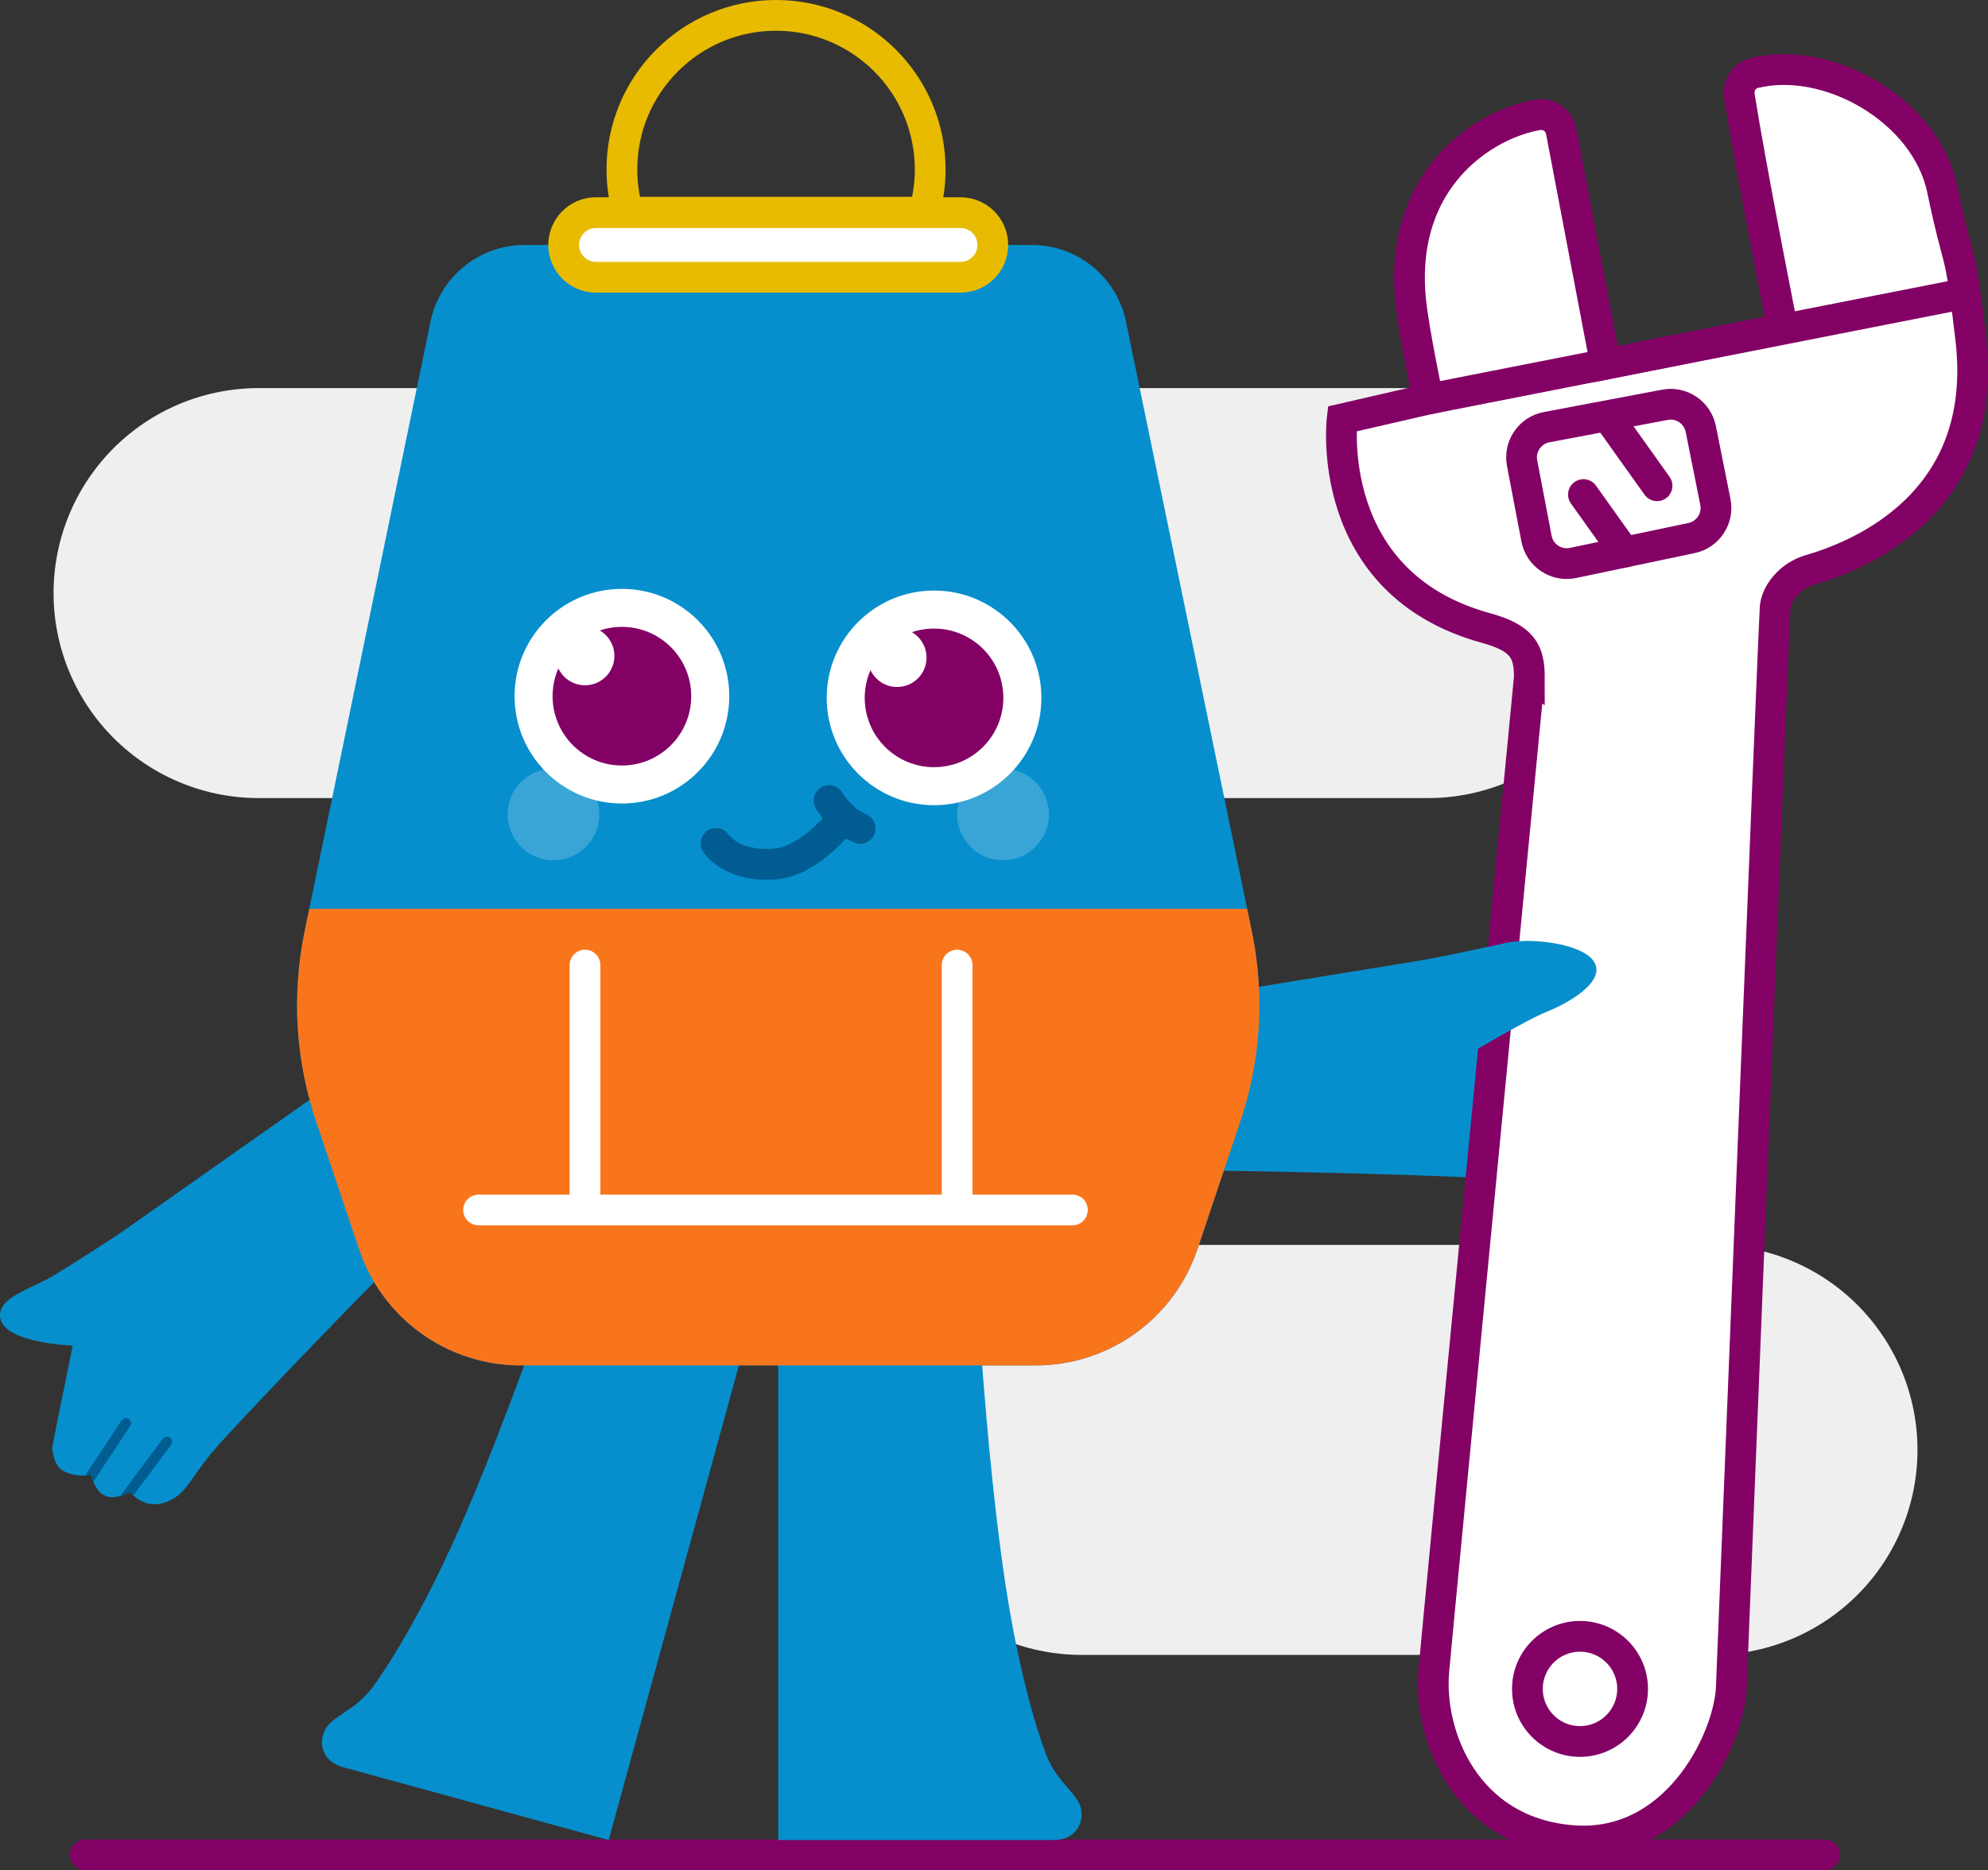 <?xml version="1.0" encoding="UTF-8" standalone="no"?> <svg xmlns:inkscape="http://www.inkscape.org/namespaces/inkscape" xmlns:sodipodi="http://sodipodi.sourceforge.net/DTD/sodipodi-0.dtd" xmlns="http://www.w3.org/2000/svg" xmlns:svg="http://www.w3.org/2000/svg" width="96.963" height="91.234" viewBox="0 0 96.963 91.234" fill="none" version="1.1" id="svg123" sodipodi:docname="pip-disruption.svg" inkscape:version="1.3 (0e150ed6c4, 2023-07-21)"><rect x="0" y="0" width="96.963" height="91.234" fill="#333333" stroke="none"/><g clip-path="url(#clip1_17_4350)" id="g60" transform="translate(-582.612,-131.398)"><path d="m 635.364,202.128 h 30.772" stroke="#efefef" stroke-width="20" stroke-miterlimit="10" stroke-linecap="round" id="path28"></path><path d="m 631.532,188.451 c 0,0 6.207,-0.03 12.659,0.09 6.994,0.13 11.635,0.338 12.428,0.427 1.677,0.188 1.526,-8.253 1.526,-8.253 0,0 3.398,-0.631 2.704,-1.66 -0.589,-0.872 -3.602,-1.93 -4.821,-1.653 -1.332,0.303 -3.291,0.714 -4.263,0.871 -0.972,0.157 -19.793,3.225 -19.793,3.225 z" fill="#068fcc" id="path29"></path><path d="M 586.774,221.882 H 671.61" stroke="#830065" stroke-width="1.5" stroke-linecap="round" stroke-linejoin="round" id="path30"></path><path d="m 595.224,160.33 h 57.038" stroke="#efefef" stroke-width="20" stroke-miterlimit="10" stroke-linecap="round" id="path31"></path><path d="m 643.671,176.843 -6.141,-29.756 c -0.45,-2.177 -2.367,-3.739 -4.59,-3.739 H 608.2 c -2.224,0 -4.141,1.562 -4.59,3.739 l -6.142,29.756 c -0.649,3.148 -0.433,6.413 0.626,9.448 l 2.031,6.048 c 1.137,3.386 4.31,5.667 7.882,5.667 h 25.125 c 3.572,0 6.745,-2.281 7.882,-5.667 l 2.031,-6.048 c 1.059,-3.035 1.276,-6.3 0.626,-9.448 z" fill="#068fcc" id="path32"></path><path d="m 604.978,206.049 c 3.28,-7.42 6.761,-18.421 6.761,-18.421 l 9.076,2.49 -8.515,31.042 -12.968,-3.558 c -0.953,-0.261 -1.212,-1.119 -0.88,-1.796 0.359,-0.731 1.457,-0.909 2.363,-2.143 0.815,-1.109 2.443,-3.724 4.163,-7.614 z" fill="#068fcc" id="path33"></path><path d="m 631.628,208.524 c -1.2,-8.024 -1.647,-19.553 -1.647,-19.553 h -9.412 v 32.188 c 0,0 12.459,0 13.447,0 0.989,0 1.465,-0.759 1.324,-1.5 -0.152,-0.799 -1.165,-1.261 -1.712,-2.691 -0.492,-1.285 -1.371,-4.238 -2,-8.444 z" fill="#068fcc" id="path34"></path><path d="m 617.534,172.542 c 0,0 0.747,1.171 2.859,1.006 1.8,-0.141 3.353,-2.259 3.353,-2.259" stroke="#005c91" stroke-width="1.5" stroke-miterlimit="10" stroke-linecap="round" id="path35"></path><path d="m 623.049,170.451 c 0,0 0.22,0.387 0.697,0.838 0.335,0.318 0.82,0.521 0.82,0.521" stroke="#005c91" stroke-width="1.5" stroke-miterlimit="10" stroke-linecap="round" id="path36"></path><path d="m 628.169,170.678 c 2.892,0 5.236,-2.345 5.236,-5.236 0,-2.892 -2.344,-5.236 -5.236,-5.236 -2.891,0 -5.235,2.344 -5.235,5.236 0,2.891 2.344,5.236 5.235,5.236 z" fill="#ffffff" id="path37"></path><path d="m 628.169,168.823 c 1.867,0 3.381,-1.514 3.381,-3.381 0,-1.867 -1.514,-3.381 -3.381,-3.381 -1.867,0 -3.381,1.514 -3.381,3.381 0,1.867 1.514,3.381 3.381,3.381 z" fill="#830065" id="path38"></path><path d="m 626.368,164.911 c 0.792,0 1.435,-0.642 1.435,-1.435 0,-0.793 -0.643,-1.435 -1.435,-1.435 -0.793,0 -1.435,0.642 -1.435,1.435 0,0.793 0.642,1.435 1.435,1.435 z" fill="#ffffff" id="path39"></path><path d="m 610.485,184.36 c 0,0 -4.455,4.322 -8.98,8.923 -4.905,4.987 -8.076,8.383 -8.58,9.002 -1.065,1.307 -1.23,1.936 -2.039,2.316 -0.736,0.347 -1.376,0.18 -1.941,-0.418 0,0 -0.726,0.425 -1.227,0.171 -0.491,-0.201 -0.667,-1.024 -0.667,-1.024 -0.494,0.123 -1.079,0.005 -1.431,-0.227 -0.352,-0.232 -0.48,-0.938 -0.454,-1.136 0.025,-0.199 0.994,-4.928 0.994,-4.928 0,0 -3.31,-0.11 -3.534,-1.332 -0.189,-1.035 1.563,-1.443 2.628,-2.099 1.164,-0.715 2.851,-1.793 3.655,-2.36 0.804,-0.568 16.396,-11.547 16.396,-11.547 z" fill="#068fcc" id="path40"></path><path d="m 587.051,203.33 c -0.092,0.023 -0.188,0.035 -0.284,0.042 l 1.777,-2.684 c 0.077,-0.115 0.232,-0.146 0.347,-0.07 0.115,0.076 0.146,0.231 0.07,0.346 l -1.798,2.716 c -0.079,-0.194 -0.112,-0.35 -0.112,-0.35 z" fill="#005c91" id="path41"></path><path d="m 588.945,204.183 c 0,0 -0.197,0.115 -0.457,0.19 0.008,-0.022 0.019,-0.043 0.034,-0.063 l 2.032,-2.729 c 0.082,-0.111 0.239,-0.134 0.35,-0.051 0.111,0.082 0.134,0.239 0.051,0.35 l -1.837,2.466 c -0.058,-0.051 -0.116,-0.103 -0.173,-0.163 z" fill="#005c91" id="path42"></path><path opacity="0.2" d="m 609.607,173.364 c 1.235,0 2.237,-1.002 2.237,-2.238 0,-1.235 -1.002,-2.237 -2.237,-2.237 -1.236,0 -2.238,1.002 -2.238,2.237 0,1.236 1.002,2.238 2.238,2.238 z" fill="#ffffff" id="path43"></path><path d="m 612.946,170.595 c 2.891,0 5.235,-2.344 5.235,-5.235 0,-2.892 -2.344,-5.236 -5.235,-5.236 -2.892,0 -5.236,2.344 -5.236,5.236 0,2.891 2.344,5.235 5.236,5.235 z" fill="#ffffff" id="path44"></path><path d="m 612.945,168.741 c 1.868,0 3.381,-1.514 3.381,-3.381 0,-1.868 -1.513,-3.381 -3.381,-3.381 -1.867,0 -3.381,1.513 -3.381,3.381 0,1.867 1.514,3.381 3.381,3.381 z" fill="#830065" id="path45"></path><path d="m 611.144,164.828 c 0.793,0 1.435,-0.642 1.435,-1.435 0,-0.792 -0.642,-1.435 -1.435,-1.435 -0.793,0 -1.435,0.643 -1.435,1.435 0,0.793 0.642,1.435 1.435,1.435 z" fill="#ffffff" id="path46"></path><path opacity="0.2" d="m 631.532,173.364 c 1.236,0 2.238,-1.002 2.238,-2.238 0,-1.235 -1.002,-2.237 -2.238,-2.237 -1.235,0 -2.237,1.002 -2.237,2.237 0,1.236 1.002,2.238 2.237,2.238 z" fill="#ffffff" id="path47"></path><path d="m 657.204,164.445 c 0,0 -4.376,45.306 -4.658,48.447 -0.283,3.142 1.535,7.871 6.741,8.294 4.994,0.406 7.588,-4.764 7.765,-7.376 0,0 2.082,-52.141 2.141,-52.788 0.059,-0.648 0.675,-1.525 1.706,-1.824 2.353,-0.682 8.776,-3.223 7.835,-11.27 -0.573,-4.903 -0.518,-3.13 -1.388,-7.294 -0.806,-3.854 -5.561,-6.56 -9.174,-5.674 -0.495,0.121 -0.804,0.616 -0.724,1.119 0.574,3.614 2.11,11.355 2.11,11.355 l -8.639,1.731 -2.161,-11.363 c -0.101,-0.53 -0.604,-0.892 -1.136,-0.802 -2.619,0.443 -6.806,3.109 -6.206,9.069 0.149,1.474 0.847,4.8 0.847,4.8 l -4.188,0.965 c 0,0 -0.962,8.011 7.012,10.2 1.8,0.494 2.118,1.153 2.118,2.412 z" fill="#ffffff" stroke="#830065" stroke-width="1.5" stroke-miterlimit="10" id="path48"></path><path d="m 656.851,153.992 0.703,3.682 c 0.157,0.824 0.96,1.359 1.782,1.186 l 5.78,-1.215 c 0.805,-0.169 1.323,-0.955 1.162,-1.762 l -0.712,-3.558 c -0.161,-0.807 -0.941,-1.333 -1.749,-1.18 l -5.771,1.092 c -0.815,0.154 -1.35,0.94 -1.195,1.755 z" stroke="#830065" stroke-width="1.5" stroke-miterlimit="10" id="path49"></path><path d="m 659.675,216.351 c 1.417,0 2.565,-1.148 2.565,-2.565 0,-1.416 -1.148,-2.564 -2.565,-2.564 -1.416,0 -2.565,1.148 -2.565,2.564 0,1.417 1.149,2.565 2.565,2.565 z" stroke="#830065" stroke-width="1.5" stroke-miterlimit="10" id="path50"></path><path d="m 652.263,150.869 26.193,-5.156" stroke="#830065" stroke-width="1.5" stroke-miterlimit="10" id="path51"></path><path d="m 659.844,155.524 2.002,2.809" stroke="#830065" stroke-width="1.5" stroke-linecap="round" stroke-linejoin="round" id="path52"></path><path d="m 661.239,152.017 2.194,3.078" stroke="#830065" stroke-width="1.5" stroke-linecap="round" stroke-linejoin="round" id="path53"></path><path d="m 597.468,176.843 c -0.649,3.148 -0.433,6.413 0.626,9.448 l 2.031,6.048 c 1.137,3.386 4.31,5.667 7.882,5.667 h 25.125 c 3.572,0 6.745,-2.281 7.882,-5.667 l 2.031,-6.048 c 1.059,-3.035 1.275,-6.3 0.626,-9.448 l -0.229,-1.107 h -45.745 z" fill="#f9751c" id="path54"></path><path d="m 629.458,141.771 h -17.777 c -0.871,0 -1.577,0.706 -1.577,1.577 0,0.87 0.706,1.576 1.577,1.576 h 17.777 c 0.871,0 1.577,-0.706 1.577,-1.576 0,-0.871 -0.706,-1.577 -1.577,-1.577 z" fill="#ffffff" stroke="#e8bb00" stroke-width="1.5" stroke-miterlimit="10" id="path55"></path><path d="m 627.686,141.748 c 0.191,-0.662 0.295,-1.36 0.295,-2.082 0,-4.152 -3.366,-7.518 -7.518,-7.518 -4.152,0 -7.518,3.366 -7.518,7.518 0,0.722 0.104,1.42 0.295,2.082 z" stroke="#e8bb00" stroke-width="1.5" stroke-miterlimit="10" id="path56"></path><path d="m 651.597,184.433 c 0,0 5.033,-3.13 6.556,-3.724 0.739,-0.288 2.885,-1.397 2.187,-2.424 -0.591,-0.871 -3.094,-1.163 -4.313,-0.883 -1.331,0.307 -3.289,0.723 -4.26,0.883 l -1.318,4.403 z" fill="#068fcc" id="path57"></path><path d="m 605.955,190.423 h 28.963" stroke="#ffffff" stroke-width="1.5" stroke-miterlimit="10" stroke-linecap="round" id="path58"></path><path d="M 611.145,190.39 V 178.477" stroke="#ffffff" stroke-width="1.5" stroke-miterlimit="10" stroke-linecap="round" id="path59"></path><path d="M 629.295,190.39 V 178.477" stroke="#ffffff" stroke-width="1.5" stroke-miterlimit="10" stroke-linecap="round" id="path60"></path></g><defs id="defs123"><clipPath id="clip0_17_4350"><rect width="100" height="100" fill="#ffffff" transform="translate(246,128)" id="rect120" x="0" y="0"></rect></clipPath><clipPath id="clip1_17_4350"><rect width="100" height="100" fill="#ffffff" transform="translate(582,128)" id="rect121" x="0" y="0"></rect></clipPath><clipPath id="clip2_17_4350"><rect width="100" height="100" fill="#ffffff" transform="translate(918,128)" id="rect122" x="0" y="0"></rect></clipPath><clipPath id="clip3_17_4350"><rect width="100" height="100" fill="#ffffff" transform="translate(1254,128)" id="rect123" x="0" y="0"></rect></clipPath></defs></svg> 